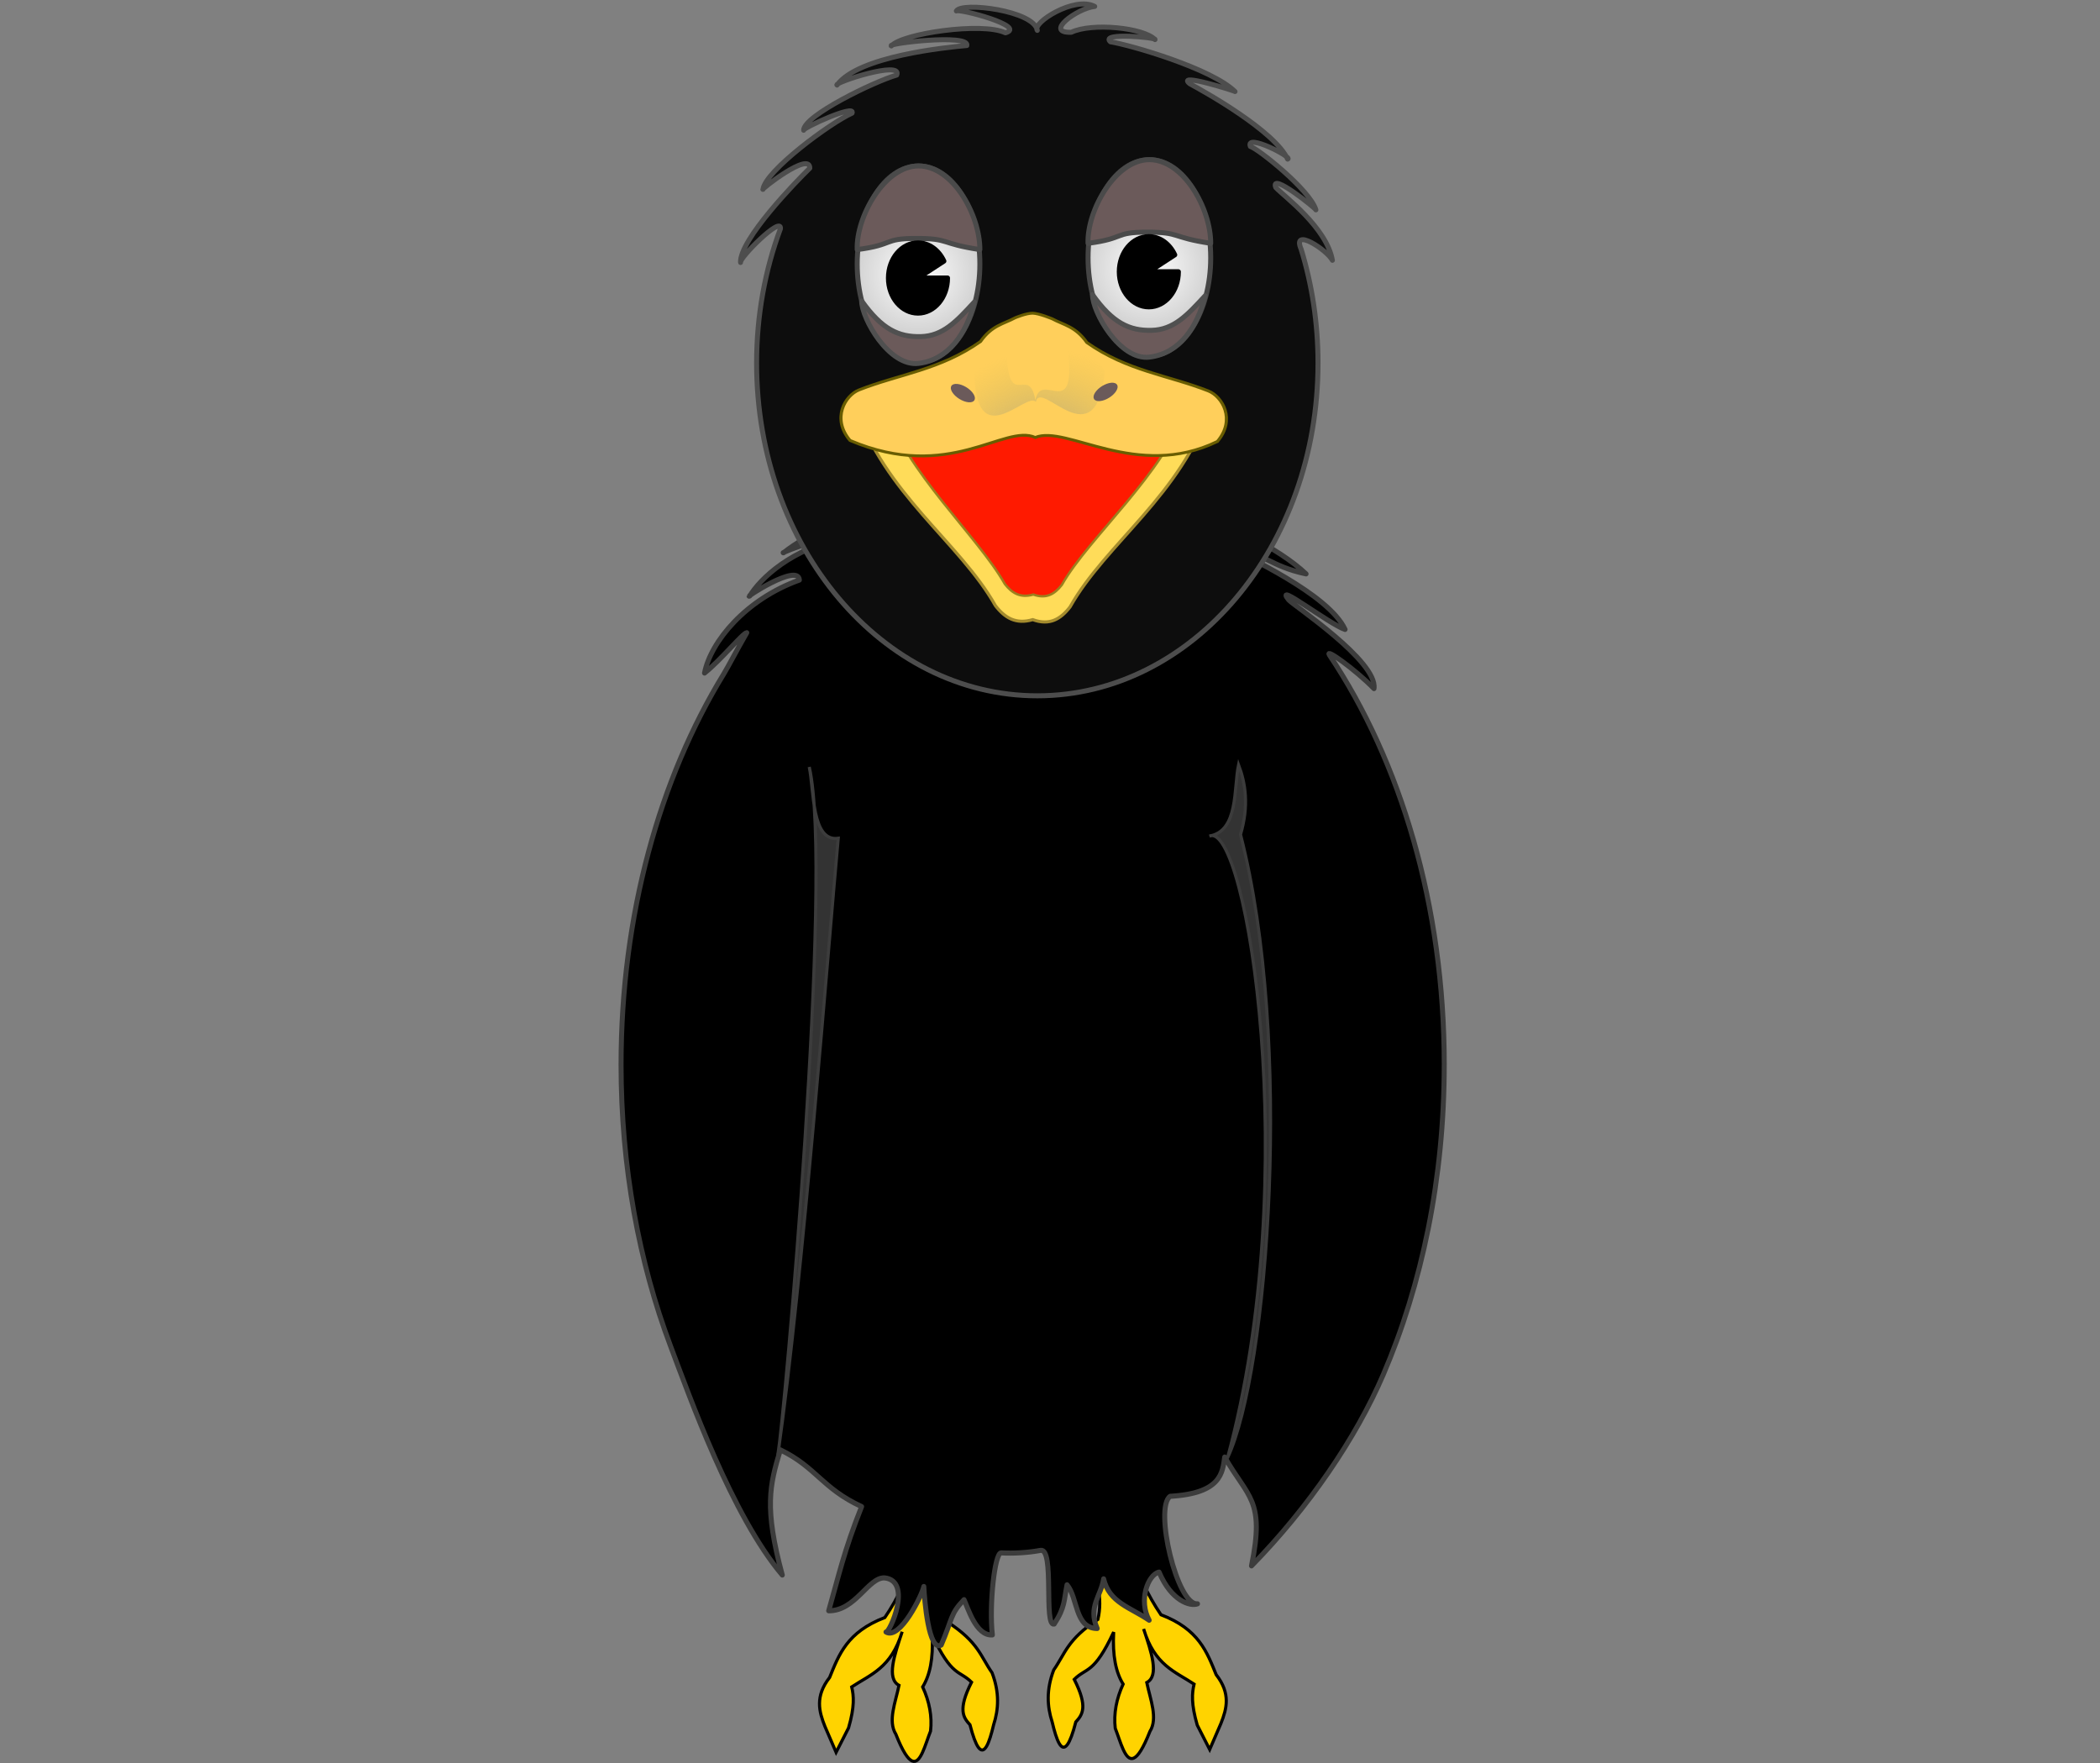 <svg xmlns="http://www.w3.org/2000/svg" viewBox="0 0 672.59 564.73"><rect x="0" y="0" width="672.59" height="564.73" fill="#808080" stroke="none"/><defs><radialGradient id="a" gradientUnits="userSpaceOnUse" cy="254.4" cx="335.62" gradientTransform="matrix(3.428 .018 -.017 3.324 -810.8 -594.92)" r="20.443"><stop offset="0" stop-color="#fff"/><stop offset="1" stop-color="#616161"/></radialGradient><radialGradient id="b" gradientUnits="userSpaceOnUse" cy="328.26" cx="383.57" gradientTransform="matrix(1.272 -1.316 1.228 1.187 -516.53 467.64)" r="21.393"><stop offset="0" stop-color="#a59e8a"/><stop offset="1" stop-color="#d6bd57" stop-opacity="0"/></radialGradient></defs><path d="M296.523 474.173c-.484 16.594-4.569 31.387-13.132 43.942-12.12 4.618-14.724 11.956-17.678 19.193-4.739 6.065-3.398 10.916-1.515 15.657l3.587 8.32 3.989-7.815c1.98-6.843 1.691-10.281 1.01-13.132 6.021-3.992 12.692-6.034 16.162-17.678-2.471 7.431-5.096 14.987-1.01 17.173-1.136 5.485-3.642 11.428-1.01 15.657 2.204 5.583 3.888 8.04 5.253 8.584 2.663 1.063 4.114-5.148 5.859-9.594.533-4.714-.366-9.429-2.526-14.142 2.271-3.665 3.451-8.966 3.03-16.668 6.338 13.563 8.707 11.255 12.628 15.152-4.501 8.878-2.595 11.349-.505 13.637.97 3.757 1.849 6.043 2.656 7.186 1.964 2.78 3.505-1.196 4.92-7.186 1.615-4.962 1.908-10.363-.505-16.668-3.64-5.173-4.327-9.755-14.142-16.162-3.197-13.47 7.286-26.937 14.142-40.406zM358.703 473.273c.484 16.594 4.569 31.387 13.132 43.942 12.121 4.618 14.724 11.956 17.678 19.193 4.739 6.065 3.398 10.916 1.515 15.657l-3.587 8.32-3.989-7.815c-1.98-6.843-1.691-10.281-1.01-13.132-6.021-3.992-12.692-6.034-16.162-17.678 2.471 7.431 5.097 14.987 1.01 17.173 1.136 5.485 3.643 11.428 1.01 15.657-2.204 5.583-3.888 8.04-5.253 8.584-2.663 1.063-4.114-5.148-5.858-9.594-.534-4.714.365-9.429 2.525-14.142-2.27-3.665-3.45-8.966-3.03-16.668-6.337 13.563-8.707 11.255-12.627 15.152 4.5 8.878 2.594 11.349.505 13.637-.971 3.757-1.85 6.043-2.657 7.186-1.963 2.78-3.504-1.196-4.92-7.186-1.615-4.962-1.908-10.363.506-16.668 3.639-5.173 4.326-9.755 14.142-16.162 3.196-13.47-7.287-26.937-14.142-40.406z" stroke="#000" fill="#ffd300"/><path d="M528.31 542.24c0 35.745-7.156 69.133-19.559 97.472-8.635 19.73-23.895 41.782-42.176 60.05 4.385-20.943-1.193-21.431-8.581-34.205-.7 4.848-1.046 11.422-17.464 12.339-5.197 3.516 2.21 34.471 8.75 33.798-2.289.85-8.353-.822-12.303-9.973-3.598.796-6.634 8.978-3.175 15.126-5.88-3.98-12.803-5.506-14.585-13.006-.825 5.396-5.091 8.782-2.058 15.61-7.238-.085-6.136-9.62-9.665-13.736-1.003 4.807-.576 7.102-4.114 12.338-3.475.957.228-23.976-4.369-23.155-4.16.744-8.398.978-12.618.786-2.058-.094-3.89 16.4-2.811 25.786-5.304.355-7.879-8.684-9.075-11.078-4.476 4.543-3.595 5.786-7.312 14.259-4.024 2.295-5.365-14.216-5.565-18.406-.517 2.638-7.64 16.968-12.118 14.306 1.127.431 8.645-16.1-.481-17.01-5.234-.167-9.306 10.434-17.872 10.339 3.341-11.407 4.895-18.793 10.55-32.746-12.704-5.76-14.443-12.32-26.03-17.836-3.413 11.1-5.224 18.173.62 39.348-16.18-18.755-29.652-56.005-35.788-71.968-10.109-26.3-15.85-56.424-15.85-88.44 0-47.06 12.404-90.035 32.854-122.78 1.472-2.356 3.983-7.171 7.414-13.017-1.234.06-8.259 8.57-13.536 12.675 1.95-9.86 13.264-23.226 30.38-29.238-.354-5.548-18.25 6.13-15.903 5.008 3.399-5.427 13.3-15.018 31.002-18.469.366-3.21-22.373 5.332-20.157 4.888 15.641-12.47 60.368-24.936 79.771-24.934 20.64.002 69.816 15.1 87.566 31.579-11.758-2.473-13.203-6.587-22.554-7.44 1.829 1.463 29.702 13.502 35.046 24.898-5.126-1.67-23.038-15.384-18.06-9.302 1.273 1.555 28.597 19.267 27.327 27.898-6.137-6.142-15.889-12.92-14.256-10.525 22.763 33.404 36.756 78.778 36.756 128.76z" transform="matrix(1 0 0 1.019 -65.748 -211.495)" stroke-linejoin="round" stroke="#3c3c3c" stroke-linecap="round" stroke-width="1.6"/><path d="M422.133 116.303c0 58.858-40.25 106.57-89.904 106.57-49.652 0-89.904-47.714-89.904-106.57 0-15.314 2.725-29.874 7.632-43.035.481-4.394-13.301 9.467-12.778 10.806-.274-7.369 18.032-26.184 22.18-30.204.098-5.62-16.012 7.097-14.986 6.793.659-5.834 21.468-21.263 28.515-24.42 1.356-3.134-15.937 4.82-15.5 5.482.035-4.702 22.663-15.628 29.815-17.685 2.103-4.885-20.364 2.494-19.128 3.213 6.715-9.282 35.072-12.104 41.587-12.67 1.008-3.876-26.12-.62-24.174.129 3.37-3.962 29.056-7.753 36.542-4.198 7.066-2.061-14.904-7.84-15.727-7.002 1.707-3.027 24.926-.124 25.927 6.22-1.802-2.358 11.918-11.111 18.388-7.67-5.681.6-16.355 8.559-7.505 8.275 6.623-3.147 23.227-1.471 26.817 2.347.904-.63-17.886-2.44-14.274.702 6.544 1.08 32.329 8.512 39.895 15.941.143-.163-19.214-6.243-14.463-2.498 4.964 2.679 27.09 15.075 31.314 24.138 1.946-.458-13.694-8.524-11.925-4.04 2.128.454 19.124 13.88 20.976 20.295.22-.28-14.848-12.41-12.845-7.162 2.573 2.77 16.249 12.72 18.134 23.31-1.605-3.202-13.107-10.823-10.014-3.549 3.498 11.381 5.406 23.668 5.406 36.483z" stroke-linejoin="round" stroke="#4d4d4d" stroke-linecap="round" stroke-width="1.6" fill="#0d0d0d"/><path d="M355.36 253.43c0 17.358-8.794 31.429-19.643 31.429-10.848 0-19.643-14.071-19.643-31.429s8.794-31.429 19.643-31.429c10.848 0 19.643 14.071 19.643 31.429z" transform="translate(-41.527 -168.85)" stroke-linejoin="round" stroke="#454545" stroke-linecap="round" stroke-width="1.6" fill="url(#a)"/><path d="M313.833 79.943c-12.86-1.93-9.51-3.57-20.36-3.57-10.848 0-6.786 2-18.929 3.57-.357-10.571 8.795-26.785 19.643-26.785s19.643 15.5 19.643 26.786z" stroke-linejoin="round" stroke="#4a4a4a" stroke-linecap="round" stroke-width="1.6" fill="#6b5a5a"/><path d="M312.053 96.753c-5.714 6.213-10.023 10.892-17.143 11.07-7.12.18-12.5-2.357-18.929-11.428-.05 5.582 8.758 21.13 18.214 20 9.456-1.131 15.357-9.429 17.857-19.643z" stroke-linejoin="round" stroke="#505050" stroke-linecap="round" stroke-width="1.6" fill="#6b5a5a"/><path d="M303.474 89.047c0 6.213-4.237 11.25-9.464 11.25s-9.464-5.037-9.464-11.25 4.237-11.25 9.464-11.25c3.456 0 6.638 2.24 8.3 5.843l-8.3 5.407z" stroke-linejoin="round" stroke="#000" stroke-linecap="round" stroke-width="1.6"/><path d="M355.36 253.43c0 17.358-8.794 31.429-19.643 31.429-10.848 0-19.643-14.071-19.643-31.429s8.794-31.429 19.643-31.429c10.848 0 19.643 14.071 19.643 31.429z" transform="translate(32.407 -170.857)" stroke-linejoin="round" stroke="#454545" stroke-linecap="round" stroke-width="1.6" fill="url(#a)"/><path d="M387.763 77.933c-12.857-1.929-9.509-3.572-20.357-3.572s-6.786 2-18.929 3.572c-.357-10.572 8.795-26.786 19.643-26.786s19.643 15.5 19.643 26.786z" stroke-linejoin="round" stroke="#4a4a4a" stroke-linecap="round" stroke-width="1.6" fill="#6b5a5a"/><path d="M385.983 94.743c-5.714 6.213-10.023 10.892-17.143 11.07-7.12.18-12.5-2.357-18.929-11.428-.05 5.582 8.758 21.13 18.214 20 9.456-1.131 15.357-9.429 17.857-19.643z" stroke-linejoin="round" stroke="#505050" stroke-linecap="round" stroke-width="1.6" fill="#6b5a5a"/><path d="M377.413 87.04c0 6.213-4.237 11.25-9.464 11.25s-9.465-5.037-9.465-11.25 4.238-11.25 9.465-11.25c3.456 0 6.638 2.24 8.3 5.843l-8.3 5.407z" stroke-linejoin="round" stroke="#000" stroke-linecap="round" stroke-width="1.6"/><path d="M273.807 129.703c9.364 28.474 33.557 43.946 45 64.286 2.988 3.894 6.544 6.083 11.964 4.483 5.42 1.996 8.977-.193 11.964-4.088 11.443-20.34 35.637-35.81 45-64.286z" stroke="#a48b2d" fill="#ffdc59"/><path d="M283.153 129.813c7.152 21.55 29.92 41.833 38.66 57.227 2.281 2.947 4.997 4.604 9.138 3.393 4.14 1.51 6.857-.146 9.14-3.094 8.74-15.394 32.935-35.676 40.087-57.227z" stroke="#9c7f1e" stroke-width=".76" fill="#ff1a00"/><path d="M431.43 346.65c5.97-7.607 1.585-15.572-2.857-17.5-12.976-5.528-25.952-6.903-38.93-16.786-3.69-5.643-7.38-6.052-11.07-8.214 0 0-4.25-1.942-6.327-1.965s-5.614 1.608-5.614 1.608c-3.69 2.162-7.38 2.57-11.07 8.214-12.977 9.882-25.953 11.258-38.93 16.786-4.442 1.927-8.827 9.893-2.857 17.5 31.883 14.662 49.395-5.885 59.333-1.035 9.938-4.493 32.5 14.961 58.322 1.392z" stroke="#695d00" fill="#ffcf5b" transform="matrix(1 0 0 .924 -41.527 -178.897)"/><path d="M353.57 321.65c.103 30.462 16.665 7.463 19.73 11.246 1.55-8.134 19.127 20.338 22.056-10.175-1.736-5.36-6.26-7.234-11.786-7.857 2.779 25.722-8.619 6.702-10.418 17.488-2.14-13.38-9.287 5.81-9.224-19.988-3.119 1.425-6.304 3.182-10.357 9.286z" fill="url(#b)" transform="matrix(1 0 0 .924 -41.527 -178.897)"/><path d="M311.391 125.65c1.34 1.624 1.081 3.059-.577 3.205-1.659.145-4.09-1.053-5.43-2.677s-1.08-3.058.578-3.204c1.622-.143 3.99 1.001 5.351 2.584M351.095 125.271c-1.34 1.624-1.081 3.059.578 3.205 1.658.145 4.089-1.053 5.428-2.677s1.082-3.058-.577-3.204c-1.622-.143-3.99 1.001-5.35 2.584" fill="#6b5a5a"/><path d="M249.183 465.653c8.02-56.39 16.13-162.77 19.29-197.14-8.59 1.214-7.708-15.305-9.286-22.857 7.897 33.997-8.146 209.65-10 220zM393.113 467.083c24.634-90.418 6.135-204.35-5.714-199.29 9.305-1.643 7.708-15.305 9.285-22.857 2.228 5.953 3.38 13.028.631 22.367 16.94 65.76 8.94 171.97-4.202 199.78z" stroke="#3c3c3c" fill="#333"/></svg>